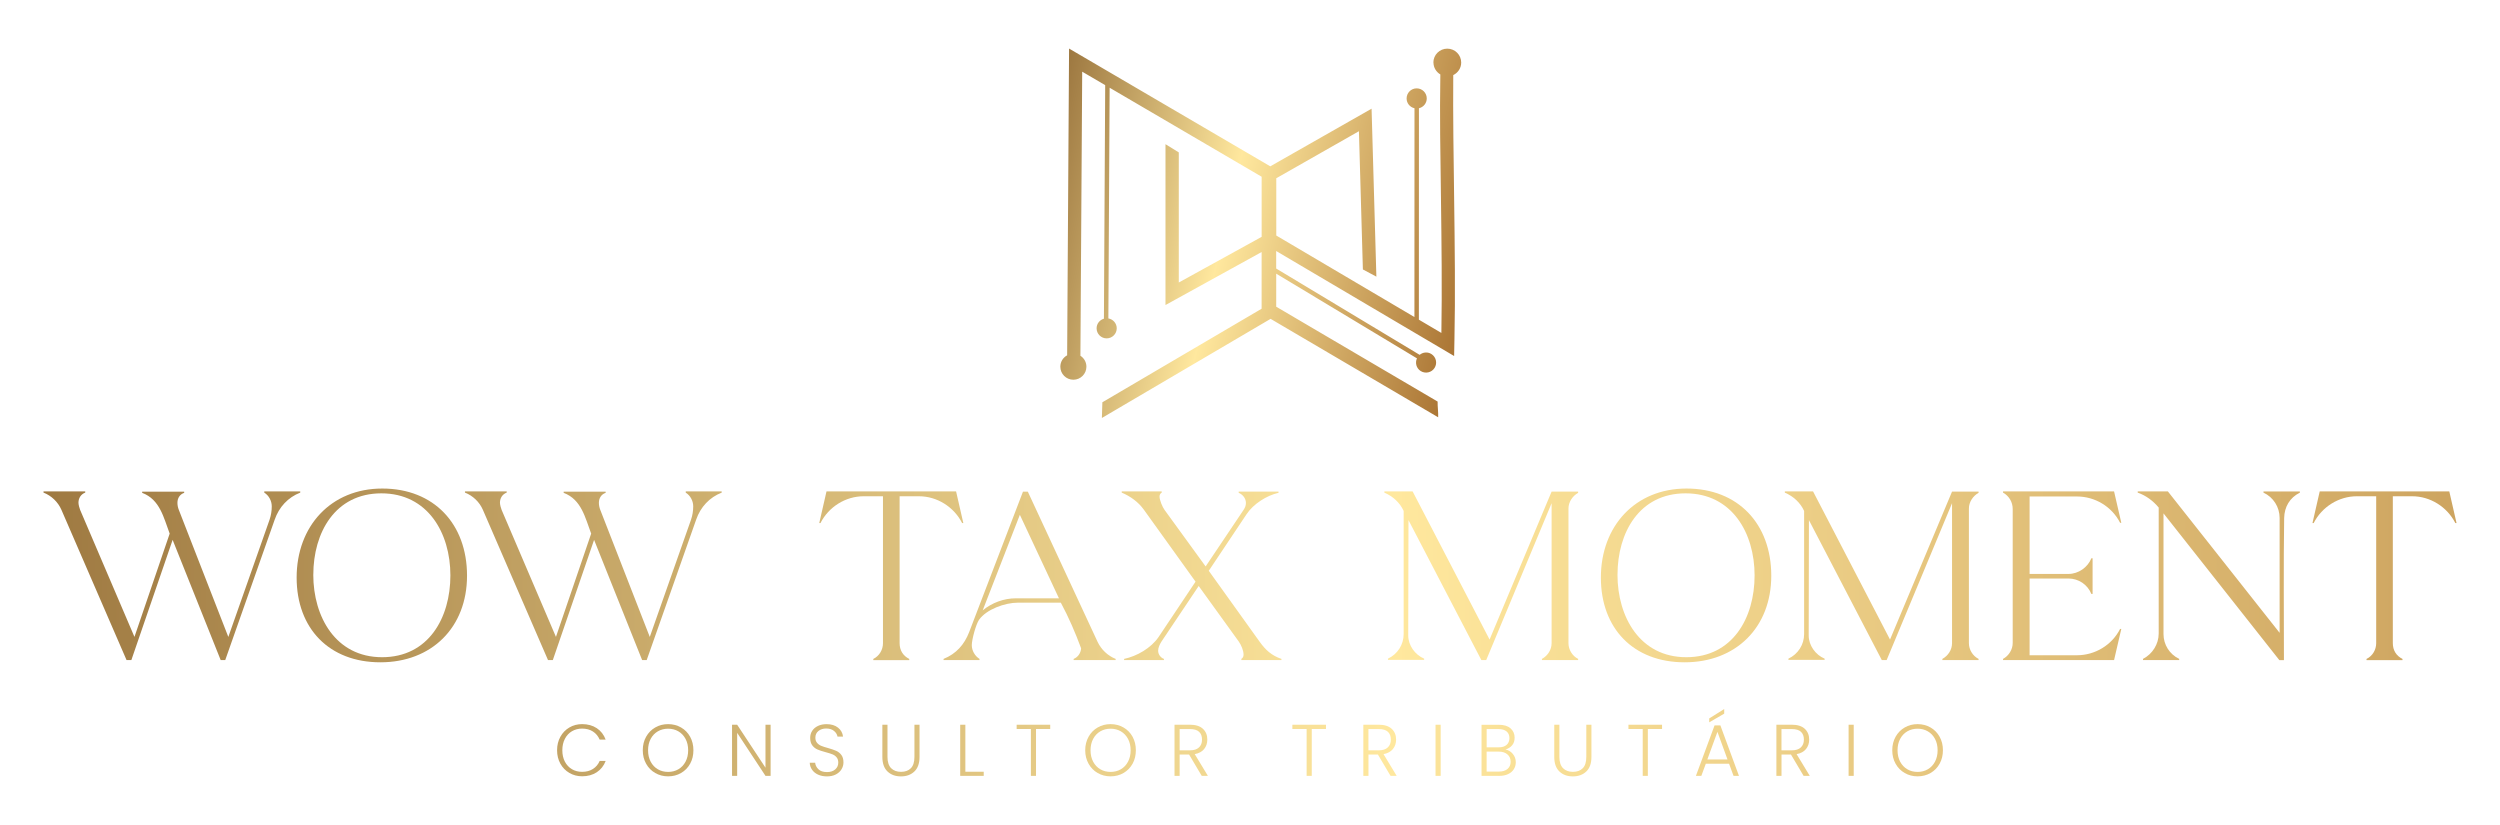 <?xml version="1.0" encoding="UTF-8"?>
<svg id="Camada_1" data-name="Camada 1" xmlns="http://www.w3.org/2000/svg" width="770.72" height="254.33" xmlns:xlink="http://www.w3.org/1999/xlink" viewBox="0 0 770.72 254.33">
  <defs>
    <style>
      .cls-1 {
        fill: url(#Gradiente_sem_nome_18);
      }

      .cls-1, .cls-2, .cls-3, .cls-4, .cls-5, .cls-6, .cls-7, .cls-8, .cls-9, .cls-10, .cls-11, .cls-12, .cls-13, .cls-14, .cls-15, .cls-16, .cls-17, .cls-18, .cls-19, .cls-20, .cls-21, .cls-22, .cls-23, .cls-24, .cls-25, .cls-26, .cls-27, .cls-28, .cls-29, .cls-30, .cls-31, .cls-32, .cls-33 {
        stroke-width: 0px;
      }

      .cls-34 {
        clip-path: url(#clippath-20);
      }

      .cls-35 {
        clip-path: url(#clippath-11);
      }

      .cls-36 {
        clip-path: url(#clippath-16);
      }

      .cls-2 {
        fill: url(#Gradiente_sem_nome_2);
      }

      .cls-3 {
        fill: url(#Gradiente_sem_nome_24);
      }

      .cls-4 {
        fill: url(#Gradiente_sem_nome_20);
      }

      .cls-5 {
        fill: url(#Gradiente_sem_nome_32);
      }

      .cls-37 {
        clip-path: url(#clippath-2);
      }

      .cls-38 {
        clip-path: url(#clippath-13);
      }

      .cls-39 {
        clip-path: url(#clippath-25);
      }

      .cls-40 {
        clip-path: url(#clippath-15);
      }

      .cls-6 {
        fill: url(#Gradiente_sem_nome_31);
      }

      .cls-41 {
        clip-path: url(#clippath-6);
      }

      .cls-7 {
        fill: url(#Gradiente_sem_nome_26);
      }

      .cls-42 {
        clip-path: url(#clippath-26);
      }

      .cls-8 {
        fill: none;
      }

      .cls-9 {
        fill: url(#Gradiente_sem_nome_23);
      }

      .cls-43 {
        clip-path: url(#clippath-7);
      }

      .cls-44 {
        clip-path: url(#clippath-21);
      }

      .cls-10 {
        fill: url(#Gradiente_sem_nome_15);
      }

      .cls-45 {
        clip-path: url(#clippath-1);
      }

      .cls-46 {
        clip-path: url(#clippath-4);
      }

      .cls-47 {
        clip-path: url(#clippath-27);
      }

      .cls-11 {
        fill: url(#Gradiente_sem_nome_10);
      }

      .cls-12 {
        fill: url(#Gradiente_sem_nome_13);
      }

      .cls-13 {
        fill: url(#Gradiente_sem_nome_21);
      }

      .cls-14 {
        fill: url(#Gradiente_sem_nome_19);
      }

      .cls-15 {
        fill: url(#Gradiente_sem_nome_29);
      }

      .cls-48 {
        clip-path: url(#clippath-12);
      }

      .cls-16 {
        fill: url(#Gradiente_sem_nome_22);
      }

      .cls-49 {
        clip-path: url(#clippath-24);
      }

      .cls-17 {
        fill: url(#Gradiente_sem_nome_25);
      }

      .cls-50 {
        clip-path: url(#clippath-30);
      }

      .cls-51 {
        clip-path: url(#clippath-22);
      }

      .cls-18 {
        fill: url(#Gradiente_sem_nome_6);
      }

      .cls-19 {
        fill: url(#Gradiente_sem_nome_11);
      }

      .cls-20 {
        fill: url(#Gradiente_sem_nome_30);
      }

      .cls-52 {
        clip-path: url(#clippath-9);
      }

      .cls-53 {
        clip-path: url(#clippath);
      }

      .cls-21 {
        fill: url(#Gradiente_sem_nome_27);
      }

      .cls-22 {
        fill: url(#Gradiente_sem_nome);
      }

      .cls-54 {
        clip-path: url(#clippath-19);
      }

      .cls-23 {
        fill: url(#Gradiente_sem_nome_16);
      }

      .cls-55 {
        clip-path: url(#clippath-31);
      }

      .cls-24 {
        fill: url(#Gradiente_sem_nome_12);
      }

      .cls-56 {
        clip-path: url(#clippath-3);
      }

      .cls-25 {
        fill: url(#Gradiente_sem_nome_7);
      }

      .cls-26 {
        fill: url(#Gradiente_sem_nome_8);
      }

      .cls-57 {
        clip-path: url(#clippath-8);
      }

      .cls-27 {
        fill: url(#Gradiente_sem_nome_4);
      }

      .cls-28 {
        fill: url(#Gradiente_sem_nome_9);
      }

      .cls-58 {
        clip-path: url(#clippath-29);
      }

      .cls-59 {
        clip-path: url(#clippath-18);
      }

      .cls-60 {
        clip-path: url(#clippath-14);
      }

      .cls-61 {
        clip-path: url(#clippath-17);
      }

      .cls-62 {
        clip-path: url(#clippath-5);
      }

      .cls-29 {
        fill: url(#Gradiente_sem_nome_5);
      }

      .cls-30 {
        fill: url(#Gradiente_sem_nome_14);
      }

      .cls-31 {
        fill: url(#Gradiente_sem_nome_3);
      }

      .cls-63 {
        clip-path: url(#clippath-10);
      }

      .cls-64 {
        clip-path: url(#clippath-23);
      }

      .cls-32 {
        fill: url(#Gradiente_sem_nome_28);
      }

      .cls-65 {
        clip-path: url(#clippath-28);
      }

      .cls-33 {
        fill: url(#Gradiente_sem_nome_17);
      }
    </style>
    <clipPath id="clippath">
      <path class="cls-8" d="M81.47,151.5v.37c1.42.89,2.31,2.53,2.31,4.24,0,1.41-.22,2.75-.67,4.09l-12.72,36.16-15.25-39.14c-.3-.74-.44-1.49-.44-2.23,0-1.41.74-2.6,2.08-3.05v-.37h-12.95v.37c5.51,2.08,6.62,7.66,8.48,12.57l-10.86,31.84-16.74-39.14c-.22-.52-.52-1.64-.52-2.23,0-1.41.74-2.6,2.09-3.12v-.37h-12.87v.37c2.46.97,4.46,2.9,5.51,5.28l20.09,46.35h1.49l12.72-37.05,14.81,37.05h1.41l15.25-43.3c1.34-3.87,4.09-6.85,7.89-8.33v-.37h-11.09Z"/>
    </clipPath>
    <linearGradient id="Gradiente_sem_nome" data-name="Gradiente sem nome" x1="-18.17" y1="1074.69" x2="-17.17" y2="1074.69" gradientTransform="translate(18990.31 1128060.96) scale(1049.5 -1049.5)" gradientUnits="userSpaceOnUse">
      <stop offset="0" stop-color="#8a622e"/>
      <stop offset="0" stop-color="#8a622e"/>
      <stop offset=".48" stop-color="#ffe89e"/>
      <stop offset="1" stop-color="#ac7736"/>
    </linearGradient>
    <clipPath id="clippath-1">
      <path class="cls-8" d="M96.59,177.17c0-12.95,6.7-25.08,20.98-25.08s21.28,12.2,21.28,25.3-6.77,25.22-21.06,25.22-21.21-12.43-21.21-25.44M91.45,178.06c0,15.7,10.04,26.12,25.82,26.12s26.71-10.71,26.71-26.71-10.27-26.86-26.12-26.86-26.41,11.61-26.41,27.45"/>
    </clipPath>
    <linearGradient id="Gradiente_sem_nome_2" data-name="Gradiente sem nome 2" x1="-18.17" y1="1074.69" x2="-17.17" y2="1074.69" gradientTransform="translate(18990.82 1128061.02) scale(1049.5 -1049.5)" gradientUnits="userSpaceOnUse">
      <stop offset="0" stop-color="#8a622e"/>
      <stop offset="0" stop-color="#8a622e"/>
      <stop offset=".48" stop-color="#ffe89e"/>
      <stop offset="1" stop-color="#ac7736"/>
    </linearGradient>
    <clipPath id="clippath-2">
      <path class="cls-8" d="M211.4,151.5v.37c1.42.89,2.31,2.53,2.31,4.24,0,1.41-.22,2.75-.67,4.09l-12.72,36.16-15.25-39.14c-.3-.74-.44-1.49-.44-2.23,0-1.41.74-2.6,2.08-3.05v-.37h-12.94v.37c5.51,2.08,6.62,7.66,8.48,12.57l-10.86,31.84-16.74-39.14c-.22-.52-.52-1.64-.52-2.23,0-1.41.74-2.6,2.08-3.12v-.37h-12.87v.37c2.46.97,4.47,2.9,5.51,5.28l20.09,46.35h1.49l12.72-37.05,14.81,37.05h1.41l15.25-43.3c1.34-3.87,4.09-6.85,7.89-8.33v-.37h-11.09Z"/>
    </clipPath>
    <linearGradient id="Gradiente_sem_nome_3" data-name="Gradiente sem nome 3" x1="-18.17" y1="1074.69" x2="-17.17" y2="1074.69" gradientTransform="translate(18990.75 1128060.95) scale(1049.5 -1049.5)" gradientUnits="userSpaceOnUse">
      <stop offset="0" stop-color="#8a622e"/>
      <stop offset="0" stop-color="#8a622e"/>
      <stop offset=".48" stop-color="#ffe89e"/>
      <stop offset="1" stop-color="#ac7736"/>
    </linearGradient>
    <clipPath id="clippath-3">
      <path class="cls-8" d="M254.8,151.5l-2.23,9.75h.37c2.53-4.99,7.74-8.26,13.32-8.26h5.95v45.31c0,2.01-1.12,3.94-2.98,4.84v.37h11.08v-.37c-1.93-.97-2.97-2.68-2.97-4.84v-45.31h5.95c5.58,0,10.79,3.27,13.32,8.26h.37l-2.23-9.75h-39.95Z"/>
    </clipPath>
    <linearGradient id="Gradiente_sem_nome_4" data-name="Gradiente sem nome 4" x1="-18.17" y1="1074.69" x2="-17.17" y2="1074.69" gradientTransform="translate(18990.69 1128061.02) scale(1049.5 -1049.5)" gradientUnits="userSpaceOnUse">
      <stop offset="0" stop-color="#8a622e"/>
      <stop offset="0" stop-color="#8a622e"/>
      <stop offset=".48" stop-color="#ffe89e"/>
      <stop offset="1" stop-color="#ac7736"/>
    </linearGradient>
    <clipPath id="clippath-4">
      <path class="cls-8" d="M314.41,158.71l12.05,25.74h-13.24c-3.72,0-7.37,1.34-10.27,3.72l11.46-29.46ZM315.37,151.57l-16.59,43.3c-1.49,3.87-4.02,6.7-7.89,8.26v.37h11.08v-.37c-1.41-.89-2.38-2.53-2.38-4.24s1.27-6.4,2.23-7.81c2.31-3.27,8.04-5.28,11.9-5.28h13.32c2.45,4.54,4.46,9.23,6.25,14.06-.07,1.41-.96,2.75-2.3,3.27v.37h12.95v-.37c-2.45-.97-4.46-2.9-5.58-5.28l-21.5-46.28h-1.49Z"/>
    </clipPath>
    <linearGradient id="Gradiente_sem_nome_5" data-name="Gradiente sem nome 5" x1="-18.17" y1="1074.69" x2="-17.17" y2="1074.69" gradientTransform="translate(18990.92 1128061.37) scale(1049.5 -1049.5)" gradientUnits="userSpaceOnUse">
      <stop offset="0" stop-color="#8a622e"/>
      <stop offset="0" stop-color="#8a622e"/>
      <stop offset=".48" stop-color="#ffe89e"/>
      <stop offset="1" stop-color="#ac7736"/>
    </linearGradient>
    <clipPath id="clippath-5">
      <path class="cls-8" d="M345.81,151.5v.37c2.68,1.12,5.14,2.9,6.84,5.28l15.92,22.17-11.38,17.04c-2.31,3.42-6.7,5.95-10.64,6.77v.37h12.28v-.37c-1.04-.37-1.79-1.41-1.79-2.53,0-.97.52-2.01,1.04-2.83l11.46-17.11,12.35,17.11c.74,1.04,1.48,2.75,1.48,4.02,0,.59-.15.97-.67,1.34v.37h12.35v-.37c-3.05-1.04-4.91-2.75-6.77-5.36l-15.63-21.8,11.68-17.49c2.08-3.12,6.17-5.73,9.82-6.55v-.37h-12.28v.37c1.26.52,2.23,1.71,2.23,3.13,0,.89-.3,1.49-.74,2.16l-11.68,17.41-12.65-17.41c-.67-.89-1.56-3.05-1.56-4.16,0-.45.22-.97.67-1.19v-.37h-12.35Z"/>
    </clipPath>
    <linearGradient id="Gradiente_sem_nome_6" data-name="Gradiente sem nome 6" x1="-18.17" y1="1074.69" x2="-17.17" y2="1074.69" gradientTransform="translate(18990.08 1128061.15) scale(1049.5 -1049.5)" gradientUnits="userSpaceOnUse">
      <stop offset="0" stop-color="#8a622e"/>
      <stop offset="0" stop-color="#8a622e"/>
      <stop offset=".48" stop-color="#ffe89e"/>
      <stop offset="1" stop-color="#ac7736"/>
    </linearGradient>
    <clipPath id="clippath-6">
      <path class="cls-8" d="M426.78,151.5v.37c2.6,1.12,4.76,3.05,5.95,5.65v37.95c0,3.27-1.86,6.17-4.84,7.59v.37h11.16v-.37c-2.82-1.19-4.91-4.09-4.91-7.14l.08-35.57,22.47,43.15h1.49l20.16-48.36v43.15c0,2.01-1.19,3.87-2.98,4.84v.37h11.16v-.37c-1.78-.89-2.98-2.83-2.98-4.84v-41.52c0-2.01,1.27-3.87,2.98-4.84v-.37h-8.18l-19.12,45.61-23.73-45.68h-8.71Z"/>
    </clipPath>
    <linearGradient id="Gradiente_sem_nome_7" data-name="Gradiente sem nome 7" x1="-18.17" y1="1074.69" x2="-17.17" y2="1074.69" gradientTransform="translate(18990.46 1128061.14) scale(1049.5 -1049.5)" gradientUnits="userSpaceOnUse">
      <stop offset="0" stop-color="#8a622e"/>
      <stop offset="0" stop-color="#8a622e"/>
      <stop offset=".48" stop-color="#ffe89e"/>
      <stop offset="1" stop-color="#ac7736"/>
    </linearGradient>
    <clipPath id="clippath-7">
      <path class="cls-8" d="M498.66,177.17c0-12.95,6.7-25.08,20.98-25.08s21.28,12.2,21.28,25.3-6.77,25.22-21.06,25.22-21.21-12.43-21.21-25.44M493.53,178.06c0,15.7,10.04,26.12,25.82,26.12s26.71-10.71,26.71-26.71-10.27-26.86-26.12-26.86-26.41,11.61-26.41,27.45"/>
    </clipPath>
    <linearGradient id="Gradiente_sem_nome_8" data-name="Gradiente sem nome 8" x1="-18.17" y1="1074.69" x2="-17.17" y2="1074.69" gradientTransform="translate(18990.23 1128061.03) scale(1049.5 -1049.5)" gradientUnits="userSpaceOnUse">
      <stop offset="0" stop-color="#8a622e"/>
      <stop offset="0" stop-color="#8a622e"/>
      <stop offset=".48" stop-color="#ffe89e"/>
      <stop offset="1" stop-color="#ac7736"/>
    </linearGradient>
    <clipPath id="clippath-8">
      <path class="cls-8" d="M550.24,151.5v.37c2.6,1.12,4.76,3.05,5.95,5.65v37.95c0,3.27-1.86,6.17-4.84,7.59v.37h11.16v-.37c-2.83-1.19-4.91-4.09-4.91-7.14l.07-35.57,22.47,43.15h1.49l20.16-48.36v43.15c0,2.01-1.19,3.87-2.98,4.84v.37h11.16v-.37c-1.78-.89-2.98-2.83-2.98-4.84v-41.52c0-2.01,1.26-3.87,2.98-4.84v-.37h-8.18l-19.12,45.61-23.73-45.68h-8.71Z"/>
    </clipPath>
    <linearGradient id="Gradiente_sem_nome_9" data-name="Gradiente sem nome 9" x1="-18.17" y1="1074.69" x2="-17.17" y2="1074.69" gradientTransform="translate(18991.04 1128061.13) scale(1049.5 -1049.5)" gradientUnits="userSpaceOnUse">
      <stop offset="0" stop-color="#8a622e"/>
      <stop offset="0" stop-color="#8a622e"/>
      <stop offset=".48" stop-color="#ffe89e"/>
      <stop offset="1" stop-color="#ac7736"/>
    </linearGradient>
    <clipPath id="clippath-9">
      <path class="cls-8" d="M617.51,151.5v.37c1.86,1.04,2.98,2.9,2.98,5.06v41.29c0,2.01-1.19,3.94-2.98,4.91v.37h34.23l2.23-9.6h-.37c-2.53,4.98-7.73,8.11-13.32,8.11h-14.58v-23.66h11.98c3.12,0,5.88,1.86,7.07,4.76h.37v-11.01h-.37c-1.12,2.83-4.02,4.84-7.07,4.84h-11.98v-23.88h14.58c5.58,0,10.79,3.12,13.32,8.11h.37l-2.23-9.67h-34.23Z"/>
    </clipPath>
    <linearGradient id="Gradiente_sem_nome_10" data-name="Gradiente sem nome 10" x1="-18.17" y1="1074.69" x2="-17.17" y2="1074.69" gradientTransform="translate(18989.9 1128061.13) scale(1049.5 -1049.5)" gradientUnits="userSpaceOnUse">
      <stop offset="0" stop-color="#8a622e"/>
      <stop offset="0" stop-color="#8a622e"/>
      <stop offset=".48" stop-color="#ffe89e"/>
      <stop offset="1" stop-color="#ac7736"/>
    </linearGradient>
    <clipPath id="clippath-10">
      <path class="cls-8" d="M697.8,151.5v.37c3.05,1.41,4.98,4.46,4.98,7.81v35.42l-34.45-43.6h-9.3v.37c2.53.89,4.76,2.53,6.47,4.61v38.84c0,3.27-1.94,6.32-4.84,7.81v.37h11.16v-.37c-2.98-1.41-4.84-4.39-4.84-7.66v-37.2l35.71,45.24h1.42c0-14.58-.15-29.24.07-43.82.08-3.42,1.71-6.25,4.84-7.81v-.37h-11.23Z"/>
    </clipPath>
    <linearGradient id="Gradiente_sem_nome_11" data-name="Gradiente sem nome 11" x1="-18.17" y1="1074.69" x2="-17.17" y2="1074.69" gradientTransform="translate(18990.35 1128061.1) scale(1049.5 -1049.5)" gradientUnits="userSpaceOnUse">
      <stop offset="0" stop-color="#8a622e"/>
      <stop offset="0" stop-color="#8a622e"/>
      <stop offset=".48" stop-color="#ffe89e"/>
      <stop offset="1" stop-color="#ac7736"/>
    </linearGradient>
    <clipPath id="clippath-11">
      <path class="cls-8" d="M715.14,151.5l-2.23,9.75h.37c2.53-4.99,7.74-8.26,13.32-8.26h5.95v45.31c0,2.01-1.12,3.94-2.98,4.84v.37h11.09v-.37c-1.94-.97-2.98-2.68-2.98-4.84v-45.31h5.95c5.58,0,10.79,3.27,13.32,8.26h.37l-2.23-9.75h-39.96Z"/>
    </clipPath>
    <linearGradient id="Gradiente_sem_nome_12" data-name="Gradiente sem nome 12" x1="-18.17" y1="1074.69" x2="-17.17" y2="1074.69" gradientTransform="translate(18990.05 1128061.03) scale(1049.5 -1049.5)" gradientUnits="userSpaceOnUse">
      <stop offset="0" stop-color="#8a622e"/>
      <stop offset="0" stop-color="#8a622e"/>
      <stop offset=".48" stop-color="#ffe89e"/>
      <stop offset="1" stop-color="#ac7736"/>
    </linearGradient>
    <clipPath id="clippath-12">
      <path class="cls-8" d="M175.54,224.27c-1.18.68-2.1,1.64-2.78,2.86-.68,1.23-1.02,2.61-1.02,4.16s.34,2.93,1.02,4.15c.68,1.22,1.6,2.17,2.78,2.85,1.17.68,2.48,1.03,3.92,1.03,1.74,0,3.24-.41,4.51-1.24,1.26-.83,2.18-1.99,2.75-3.49h-1.85c-.45,1.05-1.14,1.88-2.07,2.47-.92.59-2.04.89-3.35.89-1.16,0-2.2-.27-3.12-.81-.92-.54-1.65-1.32-2.18-2.32-.53-1.01-.79-2.18-.79-3.52s.26-2.51.79-3.53c.53-1.02,1.25-1.79,2.18-2.34.92-.54,1.97-.81,3.12-.81,1.31,0,2.43.3,3.35.9.93.6,1.61,1.44,2.07,2.5h1.85c-.57-1.52-1.48-2.69-2.74-3.53-1.26-.83-2.77-1.25-4.52-1.25-1.44,0-2.75.34-3.92,1.03"/>
    </clipPath>
    <linearGradient id="Gradiente_sem_nome_13" data-name="Gradiente sem nome 13" x1="-18.17" y1="1074.69" x2="-17.17" y2="1074.69" gradientTransform="translate(18990.97 1128114.94) scale(1049.5 -1049.5)" gradientUnits="userSpaceOnUse">
      <stop offset="0" stop-color="#8a622e"/>
      <stop offset="0" stop-color="#8a622e"/>
      <stop offset=".48" stop-color="#ffe89e"/>
      <stop offset="1" stop-color="#ac7736"/>
    </linearGradient>
    <clipPath id="clippath-13">
      <path class="cls-8" d="M202.81,237.16c-.93-.54-1.67-1.32-2.21-2.33-.54-1.02-.81-2.19-.81-3.53s.27-2.51.81-3.52c.54-1.01,1.28-1.78,2.21-2.32.93-.54,1.99-.81,3.16-.81s2.23.27,3.16.81c.93.54,1.67,1.32,2.21,2.32.54,1.01.81,2.18.81,3.52s-.27,2.51-.81,3.53c-.54,1.01-1.28,1.79-2.21,2.33-.93.54-1.98.81-3.16.81s-2.23-.27-3.16-.81M202,224.27c-1.19.68-2.12,1.64-2.81,2.86-.69,1.23-1.03,2.61-1.03,4.16s.34,2.94,1.03,4.16c.68,1.23,1.62,2.18,2.81,2.86,1.19.68,2.51,1.03,3.97,1.03s2.8-.34,3.99-1.03c1.19-.68,2.12-1.64,2.8-2.86.68-1.23,1.01-2.61,1.01-4.16s-.34-2.93-1.01-4.16c-.68-1.22-1.61-2.18-2.8-2.86-1.19-.68-2.52-1.03-3.99-1.03s-2.78.34-3.97,1.03"/>
    </clipPath>
    <linearGradient id="Gradiente_sem_nome_14" data-name="Gradiente sem nome 14" x1="-18.17" y1="1074.69" x2="-17.17" y2="1074.69" gradientTransform="translate(18992.22 1128114.92) scale(1049.5 -1049.5)" gradientUnits="userSpaceOnUse">
      <stop offset="0" stop-color="#8a622e"/>
      <stop offset="0" stop-color="#8a622e"/>
      <stop offset=".48" stop-color="#ffe89e"/>
      <stop offset="1" stop-color="#ac7736"/>
    </linearGradient>
    <clipPath id="clippath-14">
      <polygon class="cls-8" points="235.99 223.43 235.99 236.67 227.26 223.43 225.68 223.43 225.68 239.19 227.26 239.19 227.26 225.93 235.99 239.19 237.57 239.19 237.57 223.43 235.99 223.43"/>
    </clipPath>
    <linearGradient id="Gradiente_sem_nome_15" data-name="Gradiente sem nome 15" x1="-18.17" y1="1074.69" x2="-17.17" y2="1074.69" gradientTransform="translate(18991.46 1128114.95) scale(1049.5 -1049.5)" gradientUnits="userSpaceOnUse">
      <stop offset="0" stop-color="#8a622e"/>
      <stop offset="0" stop-color="#8a622e"/>
      <stop offset=".48" stop-color="#ffe89e"/>
      <stop offset="1" stop-color="#ac7736"/>
    </linearGradient>
    <clipPath id="clippath-15">
      <path class="cls-8" d="M252.18,223.79c-.77.36-1.36.86-1.78,1.5-.42.64-.63,1.36-.63,2.18,0,.98.22,1.75.65,2.32.43.57.96.99,1.58,1.26.62.27,1.45.55,2.51.83.9.24,1.61.46,2.12.67.51.2.94.51,1.28.92.35.41.52.96.52,1.64,0,.84-.31,1.54-.94,2.09-.63.55-1.47.82-2.54.82-1.16,0-2.04-.29-2.64-.87-.6-.58-.94-1.25-1.01-2.02h-1.67c.03.8.27,1.52.72,2.17.45.65,1.07,1.15,1.86,1.51.79.36,1.71.54,2.74.54s1.99-.2,2.75-.61c.77-.41,1.35-.94,1.74-1.6.39-.66.59-1.36.59-2.1,0-.96-.22-1.73-.65-2.3-.43-.57-.97-1-1.6-1.27-.63-.28-1.46-.56-2.48-.85-.89-.24-1.59-.46-2.11-.68-.52-.21-.95-.52-1.3-.93-.35-.41-.52-.94-.52-1.6,0-.87.32-1.56.95-2.06.63-.5,1.42-.76,2.37-.76,1.02,0,1.83.25,2.44.76.6.5.95,1.08,1.06,1.73h1.71c-.14-1.13-.65-2.05-1.55-2.76-.89-.71-2.07-1.07-3.53-1.07-.99,0-1.87.18-2.64.54"/>
    </clipPath>
    <linearGradient id="Gradiente_sem_nome_16" data-name="Gradiente sem nome 16" x1="-18.17" y1="1074.69" x2="-17.17" y2="1074.69" gradientTransform="translate(18991.76 1128114.93) scale(1049.5 -1049.5)" gradientUnits="userSpaceOnUse">
      <stop offset="0" stop-color="#8a622e"/>
      <stop offset="0" stop-color="#8a622e"/>
      <stop offset=".48" stop-color="#ffe89e"/>
      <stop offset="1" stop-color="#ac7736"/>
    </linearGradient>
    <clipPath id="clippath-16">
      <path class="cls-8" d="M281.91,223.43v9.92c0,1.58-.37,2.74-1.1,3.48-.73.74-1.74,1.12-3.03,1.12s-2.31-.38-3.06-1.13c-.74-.75-1.12-1.91-1.12-3.47v-9.92h-1.58v9.9c0,2,.53,3.5,1.59,4.51,1.06,1.01,2.44,1.51,4.14,1.51s3.08-.5,4.14-1.51c1.06-1.01,1.59-2.51,1.59-4.51v-9.9h-1.58Z"/>
    </clipPath>
    <linearGradient id="Gradiente_sem_nome_17" data-name="Gradiente sem nome 17" x1="-18.17" y1="1074.69" x2="-17.17" y2="1074.69" gradientTransform="translate(18993.38 1128114.95) scale(1049.5 -1049.5)" gradientUnits="userSpaceOnUse">
      <stop offset="0" stop-color="#8a622e"/>
      <stop offset="0" stop-color="#8a622e"/>
      <stop offset=".48" stop-color="#ffe89e"/>
      <stop offset="1" stop-color="#ac7736"/>
    </linearGradient>
    <clipPath id="clippath-17">
      <polygon class="cls-8" points="296.02 223.43 296.02 239.19 303.27 239.19 303.27 237.91 297.61 237.91 297.61 223.43 296.02 223.43"/>
    </clipPath>
    <linearGradient id="Gradiente_sem_nome_18" data-name="Gradiente sem nome 18" x1="-18.17" y1="1074.69" x2="-17.17" y2="1074.69" gradientTransform="translate(18991.25 1128114.95) scale(1049.5 -1049.5)" gradientUnits="userSpaceOnUse">
      <stop offset="0" stop-color="#8a622e"/>
      <stop offset="0" stop-color="#8a622e"/>
      <stop offset=".48" stop-color="#ffe89e"/>
      <stop offset="1" stop-color="#ac7736"/>
    </linearGradient>
    <clipPath id="clippath-18">
      <polygon class="cls-8" points="313.42 223.43 313.42 224.74 317.81 224.74 317.81 239.19 319.39 239.19 319.39 224.74 323.77 224.74 323.77 223.43 313.42 223.43"/>
    </clipPath>
    <linearGradient id="Gradiente_sem_nome_19" data-name="Gradiente sem nome 19" x1="-18.17" y1="1074.69" x2="-17.17" y2="1074.69" gradientTransform="translate(18991.77 1128114.91) scale(1049.5 -1049.5)" gradientUnits="userSpaceOnUse">
      <stop offset="0" stop-color="#8a622e"/>
      <stop offset="0" stop-color="#8a622e"/>
      <stop offset=".48" stop-color="#ffe89e"/>
      <stop offset="1" stop-color="#ac7736"/>
    </linearGradient>
    <clipPath id="clippath-19">
      <path class="cls-8" d="M339.22,237.16c-.93-.54-1.67-1.32-2.21-2.33-.54-1.02-.81-2.19-.81-3.53s.27-2.51.81-3.52c.54-1.01,1.28-1.78,2.21-2.32.93-.54,1.99-.81,3.16-.81s2.23.27,3.16.81c.93.54,1.67,1.32,2.21,2.32.54,1.01.81,2.18.81,3.52s-.27,2.51-.81,3.53c-.54,1.01-1.28,1.79-2.21,2.33-.93.54-1.99.81-3.16.81s-2.23-.27-3.16-.81M338.4,224.27c-1.19.68-2.12,1.64-2.81,2.86-.68,1.23-1.03,2.61-1.03,4.16s.34,2.94,1.03,4.16c.68,1.23,1.62,2.18,2.81,2.86,1.19.68,2.51,1.03,3.97,1.03s2.8-.34,3.99-1.03c1.19-.68,2.12-1.64,2.8-2.86.68-1.23,1.01-2.61,1.01-4.16s-.34-2.93-1.01-4.16c-.67-1.22-1.61-2.18-2.8-2.86-1.19-.68-2.52-1.03-3.99-1.03s-2.78.34-3.97,1.03"/>
    </clipPath>
    <linearGradient id="Gradiente_sem_nome_20" data-name="Gradiente sem nome 20" x1="-18.17" y1="1074.69" x2="-17.17" y2="1074.69" gradientTransform="translate(18991.21 1128114.94) scale(1049.5 -1049.5)" gradientUnits="userSpaceOnUse">
      <stop offset="0" stop-color="#8a622e"/>
      <stop offset="0" stop-color="#8a622e"/>
      <stop offset=".48" stop-color="#ffe89e"/>
      <stop offset="1" stop-color="#ac7736"/>
    </linearGradient>
    <clipPath id="clippath-20">
      <path class="cls-8" d="M363.67,224.76h3.16c1.29,0,2.24.28,2.84.85.6.56.9,1.36.9,2.4s-.31,1.81-.93,2.41c-.63.6-1.55.9-2.79.9h-3.18v-6.56ZM362.09,223.43v15.76h1.58v-6.58h2.91l3.9,6.58h1.9l-4.06-6.7c1.28-.24,2.24-.76,2.9-1.57.65-.8.98-1.78.98-2.92,0-1.37-.45-2.47-1.36-3.32-.91-.84-2.24-1.26-4-1.26h-4.74Z"/>
    </clipPath>
    <linearGradient id="Gradiente_sem_nome_21" data-name="Gradiente sem nome 21" x1="-18.17" y1="1074.69" x2="-17.17" y2="1074.69" gradientTransform="translate(18990.57 1128114.96) scale(1049.5 -1049.5)" gradientUnits="userSpaceOnUse">
      <stop offset="0" stop-color="#8a622e"/>
      <stop offset="0" stop-color="#8a622e"/>
      <stop offset=".48" stop-color="#ffe89e"/>
      <stop offset="1" stop-color="#ac7736"/>
    </linearGradient>
    <clipPath id="clippath-21">
      <polygon class="cls-8" points="398.42 223.43 398.42 224.74 402.82 224.74 402.82 239.19 404.4 239.19 404.4 224.74 408.78 224.74 408.78 223.43 398.42 223.43"/>
    </clipPath>
    <linearGradient id="Gradiente_sem_nome_22" data-name="Gradiente sem nome 22" x1="-18.17" y1="1074.69" x2="-17.17" y2="1074.69" gradientTransform="translate(18991.63 1128114.91) scale(1049.5 -1049.5)" gradientUnits="userSpaceOnUse">
      <stop offset="0" stop-color="#8a622e"/>
      <stop offset="0" stop-color="#8a622e"/>
      <stop offset=".48" stop-color="#ffe89e"/>
      <stop offset="1" stop-color="#ac7736"/>
    </linearGradient>
    <clipPath id="clippath-22">
      <path class="cls-8" d="M421.88,224.76h3.16c1.29,0,2.24.28,2.84.85.6.56.9,1.36.9,2.4s-.31,1.81-.94,2.41c-.62.6-1.55.9-2.79.9h-3.18v-6.56ZM420.3,223.43v15.76h1.58v-6.58h2.91l3.9,6.58h1.89l-4.06-6.7c1.28-.24,2.24-.76,2.9-1.57.65-.8.98-1.78.98-2.92,0-1.37-.46-2.47-1.36-3.32-.91-.84-2.24-1.26-4.01-1.26h-4.74Z"/>
    </clipPath>
    <linearGradient id="Gradiente_sem_nome_23" data-name="Gradiente sem nome 23" x1="-18.17" y1="1074.69" x2="-17.17" y2="1074.69" gradientTransform="translate(18990.68 1128114.96) scale(1049.5 -1049.5)" gradientUnits="userSpaceOnUse">
      <stop offset="0" stop-color="#8a622e"/>
      <stop offset="0" stop-color="#8a622e"/>
      <stop offset=".48" stop-color="#ffe89e"/>
      <stop offset="1" stop-color="#ac7736"/>
    </linearGradient>
    <clipPath id="clippath-23">
      <rect class="cls-8" x="442.56" y="223.43" width="1.58" height="15.76"/>
    </clipPath>
    <linearGradient id="Gradiente_sem_nome_24" data-name="Gradiente sem nome 24" x1="-18.17" y1="1074.69" x2="-17.17" y2="1074.69" gradientTransform="translate(18979.71 1128115.14) scale(1049.5 -1049.5)" gradientUnits="userSpaceOnUse">
      <stop offset="0" stop-color="#8a622e"/>
      <stop offset="0" stop-color="#8a622e"/>
      <stop offset=".48" stop-color="#ffe89e"/>
      <stop offset="1" stop-color="#ac7736"/>
    </linearGradient>
    <clipPath id="clippath-24">
      <path class="cls-8" d="M458.32,231.71h3.7c1.13,0,2.02.28,2.69.85.67.56,1,1.32,1,2.27s-.32,1.69-.96,2.23c-.64.54-1.53.81-2.67.81h-3.77v-6.16ZM458.32,224.76h3.61c1.11,0,1.96.25,2.54.74.58.5.87,1.18.87,2.05s-.29,1.58-.87,2.09c-.58.51-1.4.76-2.47.76h-3.68v-5.64ZM456.74,223.43v15.76h5.46c1.07,0,1.98-.18,2.75-.55.77-.37,1.35-.87,1.75-1.51.4-.64.6-1.36.6-2.15,0-.98-.31-1.83-.92-2.57-.62-.74-1.37-1.19-2.26-1.35.83-.24,1.5-.66,2.03-1.27.53-.61.79-1.4.79-2.38,0-1.17-.42-2.13-1.25-2.86-.83-.74-2.05-1.11-3.64-1.11h-5.3Z"/>
    </clipPath>
    <linearGradient id="Gradiente_sem_nome_25" data-name="Gradiente sem nome 25" x1="-18.17" y1="1074.69" x2="-17.17" y2="1074.69" gradientTransform="translate(18990.77 1128114.92) scale(1049.5 -1049.5)" gradientUnits="userSpaceOnUse">
      <stop offset="0" stop-color="#8a622e"/>
      <stop offset="0" stop-color="#8a622e"/>
      <stop offset=".48" stop-color="#ffe89e"/>
      <stop offset="1" stop-color="#ac7736"/>
    </linearGradient>
    <clipPath id="clippath-25">
      <path class="cls-8" d="M489.04,223.43v9.92c0,1.58-.36,2.74-1.09,3.48-.73.74-1.74,1.12-3.03,1.12s-2.31-.38-3.06-1.13c-.74-.75-1.12-1.91-1.12-3.47v-9.92h-1.58v9.9c0,2,.53,3.5,1.59,4.51,1.06,1.01,2.44,1.51,4.14,1.51s3.08-.5,4.14-1.51c1.06-1.01,1.59-2.51,1.59-4.51v-9.9h-1.58Z"/>
    </clipPath>
    <linearGradient id="Gradiente_sem_nome_26" data-name="Gradiente sem nome 26" x1="-18.17" y1="1074.69" x2="-17.17" y2="1074.69" gradientTransform="translate(18992.24 1128114.97) scale(1049.5 -1049.5)" gradientUnits="userSpaceOnUse">
      <stop offset="0" stop-color="#8a622e"/>
      <stop offset="0" stop-color="#8a622e"/>
      <stop offset=".48" stop-color="#ffe89e"/>
      <stop offset="1" stop-color="#ac7736"/>
    </linearGradient>
    <clipPath id="clippath-26">
      <polygon class="cls-8" points="502.03 223.43 502.03 224.74 506.43 224.74 506.43 239.19 508.01 239.19 508.01 224.74 512.39 224.74 512.39 223.43 502.03 223.43"/>
    </clipPath>
    <linearGradient id="Gradiente_sem_nome_27" data-name="Gradiente sem nome 27" x1="-18.17" y1="1074.69" x2="-17.17" y2="1074.69" gradientTransform="translate(18989.98 1128114.94) scale(1049.5 -1049.5)" gradientUnits="userSpaceOnUse">
      <stop offset="0" stop-color="#8a622e"/>
      <stop offset="0" stop-color="#8a622e"/>
      <stop offset=".48" stop-color="#ffe89e"/>
      <stop offset="1" stop-color="#ac7736"/>
    </linearGradient>
    <clipPath id="clippath-27">
      <path class="cls-8" d="M529.46,225.62l3.11,8.52h-6.22l3.11-8.52ZM528.58,223.63l-5.75,15.56h1.67l1.38-3.74h7.17l1.38,3.74h1.67l-5.73-15.56h-1.78ZM526.93,221.47v1.22l4.62-2.68v-1.42l-4.62,2.89Z"/>
    </clipPath>
    <linearGradient id="Gradiente_sem_nome_28" data-name="Gradiente sem nome 28" x1="-18.17" y1="1074.69" x2="-17.17" y2="1074.69" gradientTransform="translate(18993.53 1128112.56) scale(1049.5 -1049.5)" gradientUnits="userSpaceOnUse">
      <stop offset="0" stop-color="#8a622e"/>
      <stop offset="0" stop-color="#8a622e"/>
      <stop offset=".48" stop-color="#ffe89e"/>
      <stop offset="1" stop-color="#ac7736"/>
    </linearGradient>
    <clipPath id="clippath-28">
      <path class="cls-8" d="M549.22,224.76h3.16c1.29,0,2.24.28,2.84.85.6.56.9,1.36.9,2.4s-.31,1.81-.94,2.41c-.62.6-1.55.9-2.79.9h-3.18v-6.56ZM547.64,223.43v15.76h1.58v-6.58h2.91l3.9,6.58h1.9l-4.06-6.7c1.28-.24,2.24-.76,2.9-1.57.65-.8.98-1.78.98-2.92,0-1.37-.46-2.47-1.36-3.32-.91-.84-2.24-1.26-4.01-1.26h-4.74Z"/>
    </clipPath>
    <linearGradient id="Gradiente_sem_nome_29" data-name="Gradiente sem nome 29" x1="-18.17" y1="1074.69" x2="-17.17" y2="1074.69" gradientTransform="translate(18992.48 1128114.93) scale(1049.5 -1049.5)" gradientUnits="userSpaceOnUse">
      <stop offset="0" stop-color="#8a622e"/>
      <stop offset="0" stop-color="#8a622e"/>
      <stop offset=".48" stop-color="#ffe89e"/>
      <stop offset="1" stop-color="#ac7736"/>
    </linearGradient>
    <clipPath id="clippath-29">
      <rect class="cls-8" x="569.9" y="223.43" width="1.58" height="15.76"/>
    </clipPath>
    <linearGradient id="Gradiente_sem_nome_30" data-name="Gradiente sem nome 30" x1="-18.17" y1="1074.69" x2="-17.17" y2="1074.69" gradientTransform="translate(18988.77 1128114.99) scale(1049.5 -1049.5)" gradientUnits="userSpaceOnUse">
      <stop offset="0" stop-color="#8a622e"/>
      <stop offset="0" stop-color="#8a622e"/>
      <stop offset=".48" stop-color="#ffe89e"/>
      <stop offset="1" stop-color="#ac7736"/>
    </linearGradient>
    <clipPath id="clippath-30">
      <path class="cls-8" d="M588.01,237.16c-.93-.54-1.67-1.32-2.21-2.33-.54-1.02-.81-2.19-.81-3.53s.27-2.51.81-3.52c.54-1.01,1.28-1.78,2.21-2.32.93-.54,1.98-.81,3.15-.81s2.23.27,3.16.81c.93.54,1.67,1.32,2.21,2.32.54,1.01.81,2.18.81,3.52s-.27,2.51-.81,3.53c-.54,1.01-1.28,1.79-2.21,2.33-.93.54-1.98.81-3.16.81s-2.23-.27-3.15-.81M587.2,224.27c-1.19.68-2.12,1.64-2.81,2.86-.69,1.23-1.03,2.61-1.03,4.16s.34,2.94,1.03,4.16c.68,1.23,1.62,2.18,2.81,2.86,1.19.68,2.51,1.03,3.97,1.03s2.8-.34,3.99-1.03c1.19-.68,2.12-1.64,2.8-2.86.68-1.23,1.02-2.61,1.02-4.16s-.34-2.93-1.02-4.16c-.68-1.22-1.61-2.18-2.8-2.86-1.19-.68-2.52-1.03-3.99-1.03s-2.78.34-3.97,1.03"/>
    </clipPath>
    <linearGradient id="Gradiente_sem_nome_31" data-name="Gradiente sem nome 31" x1="-18.17" y1="1074.69" x2="-17.17" y2="1074.69" gradientTransform="translate(18992.36 1128114.92) scale(1049.5 -1049.5)" gradientUnits="userSpaceOnUse">
      <stop offset="0" stop-color="#8a622e"/>
      <stop offset="0" stop-color="#8a622e"/>
      <stop offset=".48" stop-color="#ffe89e"/>
      <stop offset="1" stop-color="#ac7736"/>
    </linearGradient>
    <clipPath id="clippath-31">
      <path class="cls-8" d="M441.92,19.27c0,1.57.86,2.93,2.12,3.68-.22,13.14.01,24.21.19,38.07.18,13.86.36,28.15.13,41.62l-6.94-4.09.02-65.18c1.39-.32,2.42-1.56,2.41-3.04,0-1.71-1.41-3.1-3.12-3.09-1.71,0-3.1,1.41-3.09,3.12,0,1.48,1.04,2.7,2.43,3.01l-.02,64.37-42.59-25.13v-17.66l25.48-14.5,1.22,42.62,4.16,2.22-1.48-51.78-31.23,17.77-62.03-36.31-.59,94.57c-1.25.68-2.1,1.99-2.1,3.51,0,2.22,1.8,4.02,4.02,4.02s4.02-1.8,4.02-4.02c0-1.42-.74-2.66-1.85-3.37l.55-87.58,7.09,4.15-.39,72c-1.3.37-2.26,1.55-2.26,2.97,0,1.71,1.39,3.1,3.1,3.1s3.11-1.39,3.11-3.1c0-1.53-1.12-2.8-2.58-3.05l.39-71.12,46.86,27.44v18.53l-25.54,14.08v-40.11l-4.1-2.53v49.58l29.63-16.34v17.48l-49.09,28.84c-.03,1.61-.08,3.23-.15,4.84l52.01-30.56,51.66,30.35c.08-1.54-.21-3.31-.17-4.85l-49.76-29.24v-10.19l43.39,26.11c-.64,1.39-.18,3.07,1.15,3.91,1.45.92,3.37.48,4.28-.96.92-1.45.48-3.37-.97-4.28-1.17-.74-2.63-.59-3.63.25l-44.23-26.61v-5.4l54.86,32.37.09-4.77v.12c.3-14.22.1-29.42-.09-44.12-.16-12.23-.38-25.54-.27-37.84,1.44-.69,2.45-2.15,2.45-3.86,0-2.37-1.92-4.29-4.29-4.29s-4.29,1.92-4.29,4.29"/>
    </clipPath>
    <linearGradient id="Gradiente_sem_nome_32" data-name="Gradiente sem nome 32" x1="-19.62" y1="1076.96" x2="-18.62" y2="1076.96" gradientTransform="translate(-157731.97 2870.43) rotate(90) scale(146.82 -146.82)" gradientUnits="userSpaceOnUse">
      <stop offset="0" stop-color="#8a622e"/>
      <stop offset="0" stop-color="#8a622e"/>
      <stop offset=".48" stop-color="#ffe89e"/>
      <stop offset="1" stop-color="#ac7736"/>
    </linearGradient>
  </defs>
  <g class="cls-53">
    <rect class="cls-22" x="12.98" y="150.87" width="79.99" height="53.27" transform="translate(-2.84 .87) rotate(-.92)"/>
  </g>
  <g class="cls-45">
    <rect class="cls-2" x="91.03" y="150.19" width="53.38" height="54.41" transform="translate(-2.83 1.91) rotate(-.92)"/>
  </g>
  <g class="cls-37">
    <rect class="cls-31" x="142.91" y="150.87" width="79.99" height="53.27" transform="translate(-2.83 2.96) rotate(-.92)"/>
  </g>
  <g class="cls-56">
    <rect class="cls-27" x="252.16" y="151.14" width="45.25" height="52.71" transform="translate(-2.81 4.43) rotate(-.92)"/>
  </g>
  <g class="cls-46">
    <rect class="cls-29" x="290.48" y="151.15" width="53.87" height="52.78" transform="translate(-2.81 5.12) rotate(-.92)"/>
  </g>
  <g class="cls-62">
    <rect class="cls-18" x="345.4" y="151.11" width="50.08" height="52.79" transform="translate(-2.8 5.97) rotate(-.92)"/>
  </g>
  <g class="cls-41">
    <rect class="cls-25" x="426.37" y="151.02" width="60.57" height="52.96" transform="translate(-2.79 7.36) rotate(-.92)"/>
  </g>
  <g class="cls-43">
    <rect class="cls-26" x="493.1" y="150.19" width="53.38" height="54.41" transform="translate(-2.78 8.37) rotate(-.92)"/>
  </g>
  <g class="cls-57">
    <rect class="cls-28" x="549.82" y="151.02" width="60.57" height="52.96" transform="translate(-2.78 9.34) rotate(-.92)"/>
  </g>
  <g class="cls-52">
    <rect class="cls-11" x="617.1" y="151.21" width="37.29" height="52.58" transform="translate(-2.77 10.23) rotate(-.92)"/>
  </g>
  <g class="cls-63">
    <rect class="cls-19" x="658.62" y="151.1" width="50.83" height="52.8" transform="translate(-2.76 11.01) rotate(-.92)"/>
  </g>
  <g class="cls-35">
    <rect class="cls-24" x="712.5" y="151.14" width="45.25" height="52.71" transform="translate(-2.76 11.83) rotate(-.92)"/>
  </g>
  <g class="cls-48">
    <rect class="cls-12" x="171.62" y="223.13" width="15.24" height="16.32" transform="translate(-3.69 2.91) rotate(-.92)"/>
  </g>
  <g class="cls-38">
    <rect class="cls-30" x="198.04" y="223.12" width="15.86" height="16.35" transform="translate(-3.69 3.34) rotate(-.92)"/>
  </g>
  <g class="cls-60">
    <rect class="cls-10" x="225.56" y="223.33" width="12.14" height="15.95" transform="translate(-3.68 3.75) rotate(-.92)"/>
  </g>
  <g class="cls-40">
    <rect class="cls-23" x="249.5" y="223.16" width="10.66" height="16.27" transform="translate(-3.68 4.12) rotate(-.92)"/>
  </g>
  <g class="cls-36">
    <rect class="cls-33" x="271.9" y="223.34" width="11.71" height="16.1" transform="translate(-3.68 4.49) rotate(-.92)"/>
  </g>
  <g class="cls-61">
    <rect class="cls-1" x="295.9" y="223.37" width="7.49" height="15.88" transform="translate(-3.68 4.84) rotate(-.92)"/>
  </g>
  <g class="cls-59">
    <rect class="cls-14" x="313.29" y="223.35" width="10.61" height="15.93" transform="translate(-3.67 5.15) rotate(-.92)"/>
  </g>
  <g class="cls-54">
    <rect class="cls-4" x="334.44" y="223.12" width="15.86" height="16.35" transform="translate(-3.67 5.53) rotate(-.92)"/>
  </g>
  <g class="cls-34">
    <rect class="cls-13" x="361.96" y="223.35" width="10.54" height="15.93" transform="translate(-3.67 5.93) rotate(-.92)"/>
  </g>
  <g class="cls-44">
    <rect class="cls-16" x="398.3" y="223.35" width="10.61" height="15.93" transform="translate(-3.66 6.51) rotate(-.92)"/>
  </g>
  <g class="cls-51">
    <rect class="cls-9" x="420.17" y="223.35" width="10.54" height="15.93" transform="translate(-3.66 6.86) rotate(-.92)"/>
  </g>
  <g class="cls-64">
    <rect class="cls-3" x="442.43" y="223.42" width="1.83" height="15.79" transform="translate(-3.66 7.15) rotate(-.92)"/>
  </g>
  <g class="cls-49">
    <rect class="cls-17" x="456.62" y="223.34" width="10.81" height="15.93" transform="translate(-3.65 7.45) rotate(-.92)"/>
  </g>
  <g class="cls-39">
    <rect class="cls-7" x="479.03" y="223.34" width="11.71" height="16.1" transform="translate(-3.65 7.82) rotate(-.92)"/>
  </g>
  <g class="cls-42">
    <rect class="cls-21" x="501.91" y="223.35" width="10.6" height="15.93" transform="translate(-3.65 8.17) rotate(-.92)"/>
  </g>
  <g class="cls-47">
    <rect class="cls-32" x="522.66" y="218.47" width="13.59" height="20.82" transform="translate(-3.61 8.53) rotate(-.92)"/>
  </g>
  <g class="cls-65">
    <rect class="cls-15" x="547.51" y="223.35" width="10.54" height="15.93" transform="translate(-3.64 8.9) rotate(-.92)"/>
  </g>
  <g class="cls-58">
    <rect class="cls-20" x="569.77" y="223.42" width="1.83" height="15.79" transform="translate(-3.64 9.19) rotate(-.92)"/>
  </g>
  <g class="cls-50">
    <rect class="cls-6" x="583.23" y="223.12" width="15.87" height="16.35" transform="translate(-3.64 9.52) rotate(-.92)"/>
  </g>
  <g class="cls-55">
    <rect class="cls-5" x="319.37" y="-1.08" width="138.67" height="145.98" transform="translate(231.53 434.62) rotate(-77.05)"/>
  </g>
</svg>